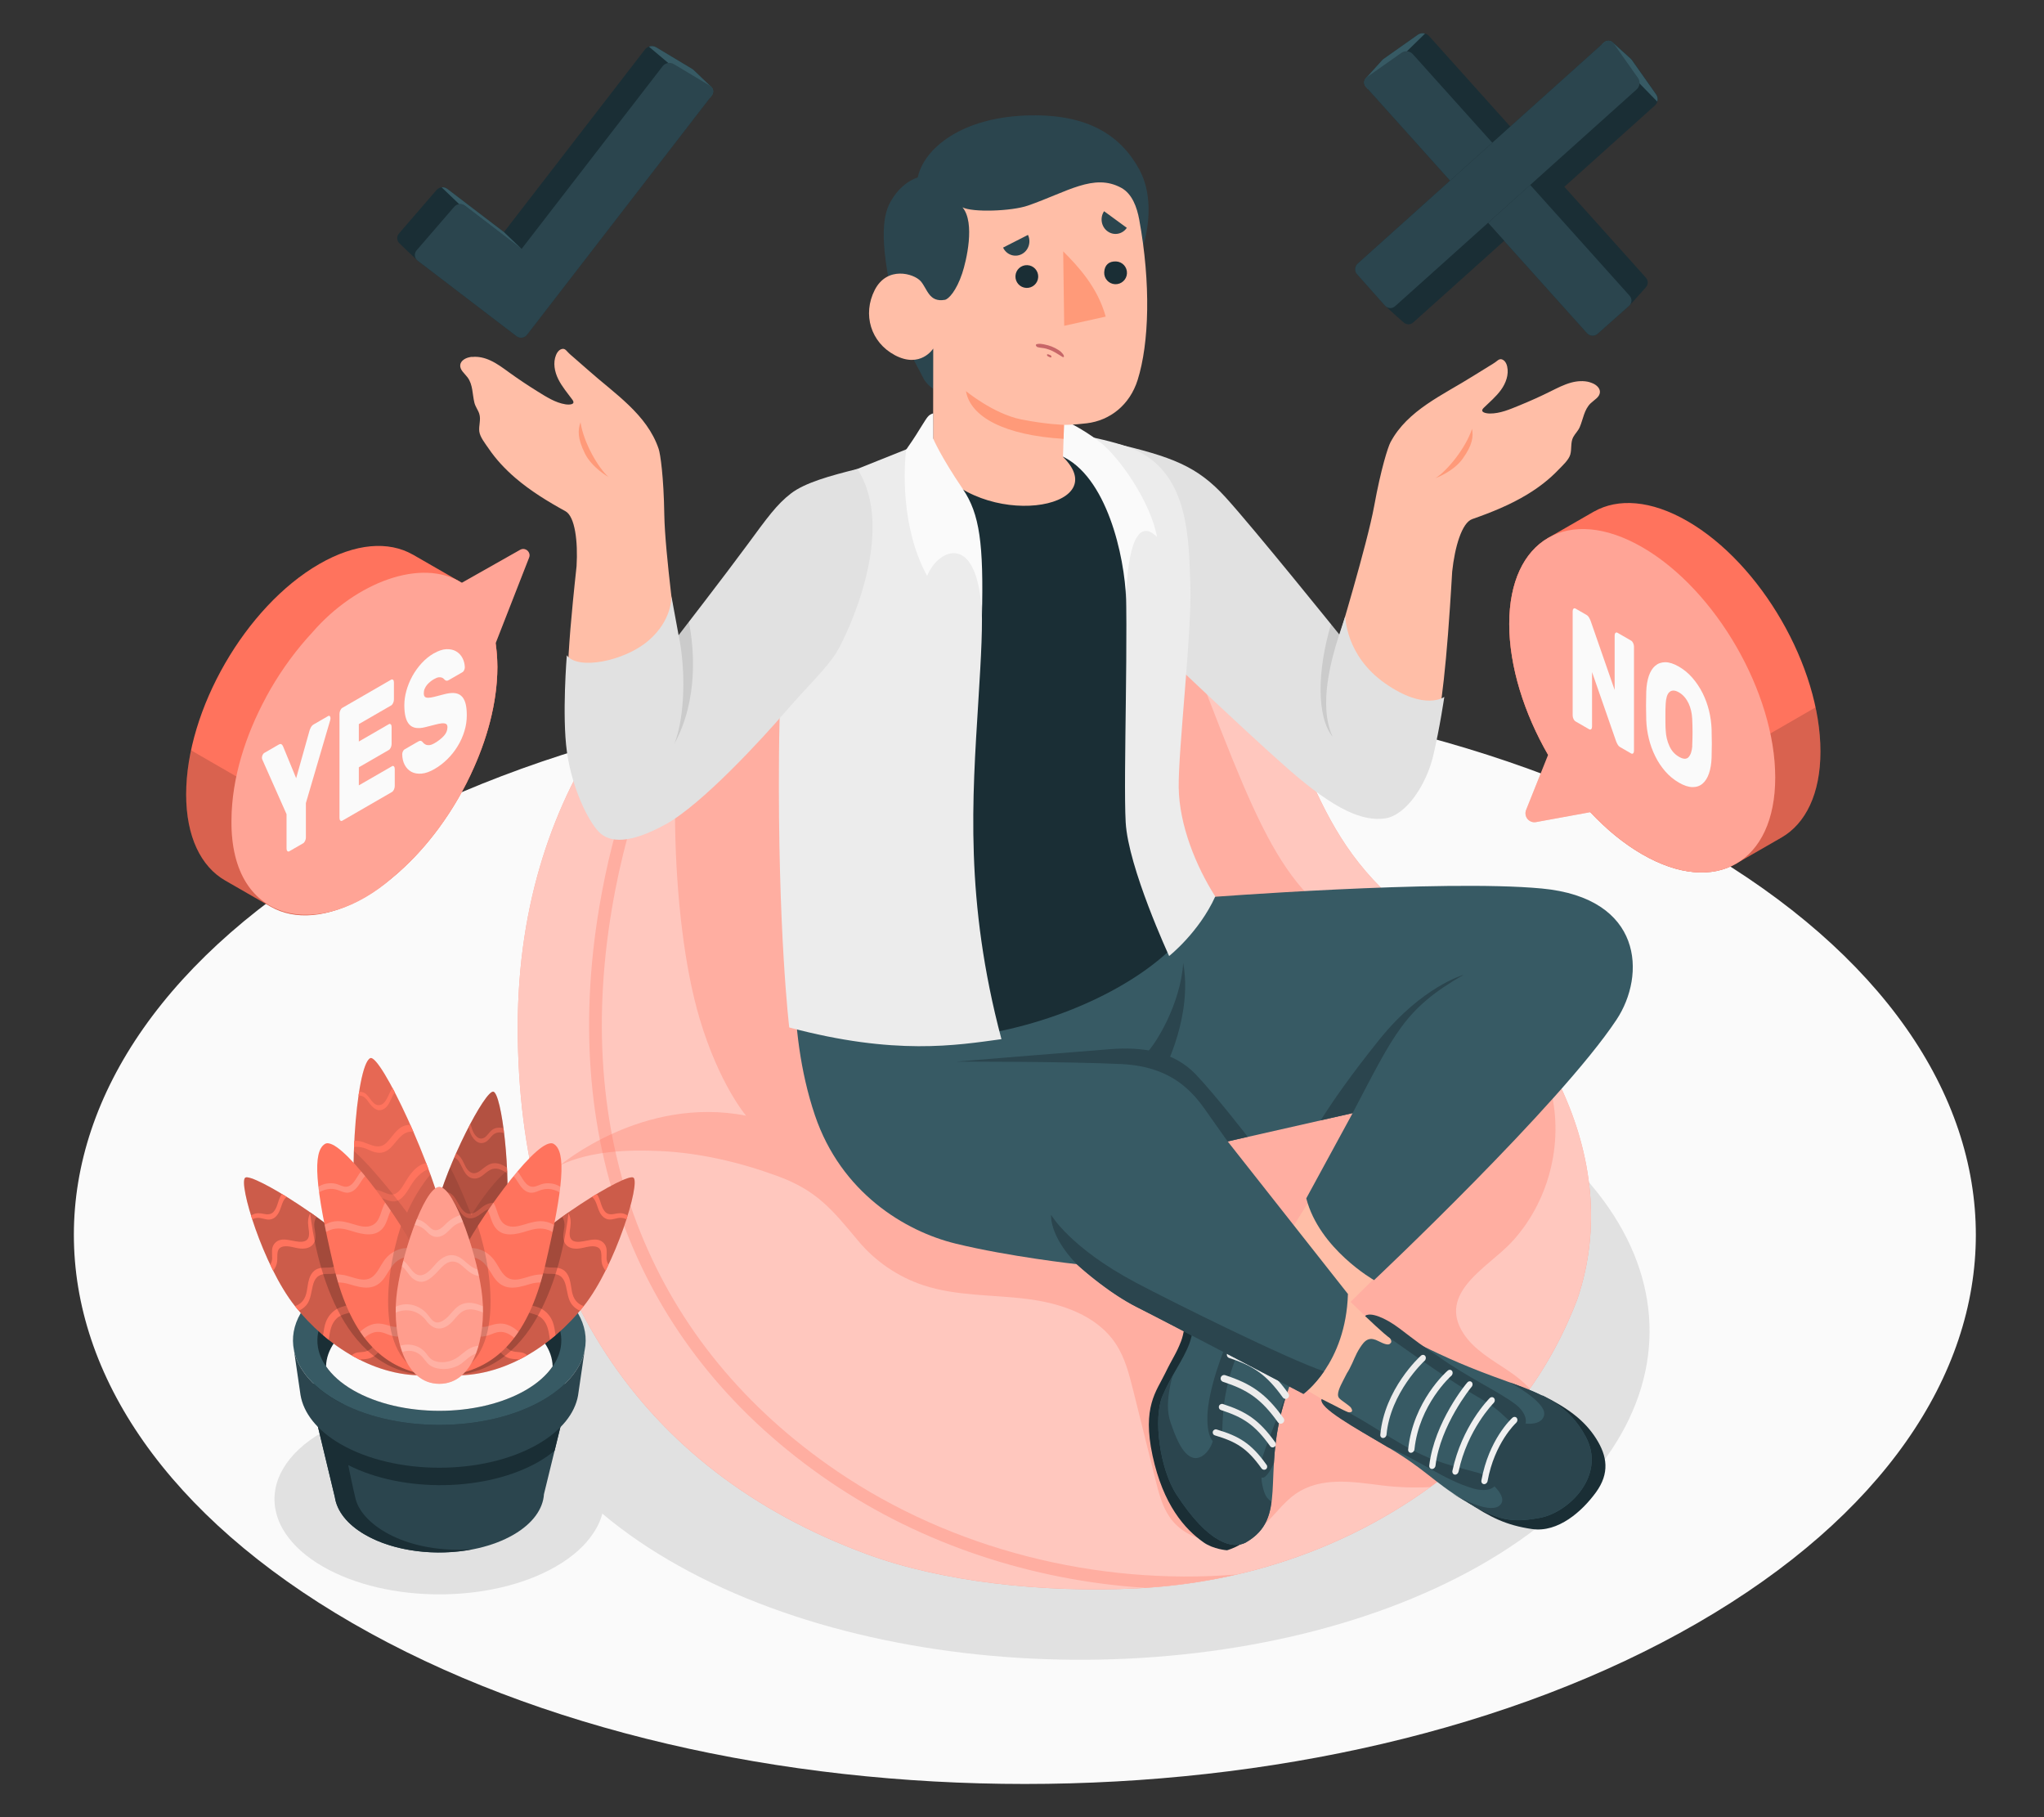 <?xml version="1.0" encoding="UTF-8"?>
<svg id="Layer_2" data-name="Layer 2" xmlns="http://www.w3.org/2000/svg" viewBox="0 0 540 480">
  <rect x="0" y="0" width="540" height="480" fill="#333333" stroke="none"/>
  <defs>
    <style>
      .cls-1 {
        fill: #ff9a79;
      }

      .cls-1, .cls-2, .cls-3, .cls-4, .cls-5, .cls-6, .cls-7, .cls-8, .cls-9, .cls-10, .cls-11, .cls-12, .cls-13, .cls-14, .cls-15, .cls-16, .cls-17, .cls-18, .cls-19, .cls-20, .cls-21, .cls-22 {
        stroke-width: 0px;
      }

      .cls-2, .cls-4, .cls-17 {
        fill: #ff735d;
      }

      .cls-3 {
        fill: #375a64;
      }

      .cls-4, .cls-9, .cls-21 {
        opacity: .3;
      }

      .cls-5 {
        fill: #e1e1e1;
      }

      .cls-6 {
        fill: #ececec;
      }

      .cls-7 {
        fill: #ffbea7;
      }

      .cls-8 {
        fill: #2b454e;
      }

      .cls-10 {
        fill: #c76668;
      }

      .cls-11 {
        fill: #f0f0f0;
      }

      .cls-12 {
        fill: none;
      }

      .cls-13, .cls-19 {
        opacity: .2;
      }

      .cls-14 {
        fill: #1a2e35;
      }

      .cls-15 {
        opacity: .6;
      }

      .cls-15, .cls-19, .cls-21, .cls-22 {
        fill: #fff;
      }

      .cls-16 {
        fill: #fafafa;
      }

      .cls-17 {
        opacity: .5;
      }

      .cls-18 {
        opacity: .15;
      }

      .cls-20 {
        opacity: .1;
      }

      .cls-22 {
        opacity: .35;
      }
    </style>
  </defs>
  <g id="Layer_2-2" data-name="Layer 2">
    <g>
      <g>
        <path id="Floor" class="cls-16" d="m93.1,223.6c-98.12,56.65-98.11,148.49,0,205.14,98.12,56.65,257.2,56.65,355.31,0,98.12-56.65,98.11-148.49,0-205.14-98.12-56.65-257.2-56.65-355.31,0Z"/>
        <path id="Shadow" class="cls-5" d="m159.32,398.96c-.4,2.07-1.28,4.12-2.62,6.09-2.11,3.18-5.4,6.17-9.83,8.73-17.01,9.82-44.6,9.82-61.61,0-4.44-2.56-7.72-5.55-9.83-8.73-1.33-1.97-2.2-4.02-2.6-6.09h-.01c-1.52-7.38,2.64-15.08,12.45-20.74,17.01-9.83,44.6-9.83,61.61,0,9.81,5.66,13.96,13.36,12.45,20.74Z"/>
        <path id="Shadow-2" data-name="Shadow" class="cls-5" d="m391.83,289.74c58.97,34.61,58.57,90.03-.89,123.8-59.46,33.76-155.46,33.08-214.42-1.53-58.97-34.61-58.57-90.04.89-123.8,59.46-33.76,155.46-33.08,214.43,1.53Z"/>
        <g id="Character">
          <g id="Bean_Bag" data-name="Bean Bag">
            <path class="cls-2" d="m203.39,151.41c-27.22,15.71-66.61,52.9-66.61,119.96s31.69,116.92,92.39,139.21c19.45,7.14,45.93,10.23,71.23,8.98,29.1-1.43,57.3-11.24,80.42-28.96,16.15-12.38,28.05-27.02,35.87-47.37,12.88-37.8-10.17-77.37-41.51-99.99-31.34-22.62-27.61-48.38-49.76-75.15-11.91-14.39-29.45-26.7-50.86-29.08-23.36-2.6-50.44.44-71.16,12.4Z"/>
            <path class="cls-15" d="m203.39,151.41c-27.22,15.71-66.61,52.9-66.61,119.96s31.69,116.92,92.39,139.21c19.45,7.14,45.93,10.23,71.23,8.98,29.1-1.43,57.3-11.24,80.42-28.96,16.15-12.38,28.05-27.02,35.87-47.37,12.88-37.8-10.17-77.37-41.51-99.99-31.34-22.62-27.61-48.38-49.76-75.15-11.91-14.39-29.45-26.7-50.86-29.08-23.36-2.6-50.44.44-71.16,12.4Z"/>
            <path class="cls-4" d="m399.12,328.35c9.95-10.53,14.09-26.24,10.6-40.3-2.48-10.02-8.78-18.97-17.15-24.97-9.14-6.55-20.84-8.95-30.69-14.41-23.9-13.23-28.55-27.69-49.29-81.59-2.62-6.8-5.5-12.67-8.55-17.74-8.67-5.33-18.57-9.12-29.48-10.34-23.36-2.6-50.44.44-71.16,12.4-6.32,3.65-13.29,8.45-20.28,14.52-7.03,28.77-6.24,76.43,1.71,103.13,5.19,17.43,12.28,25.66,12.28,25.66-27.32-5.38-49.08,13.05-49.08,13.05,7.86-3.73,17.84-4.11,26.32-3.72,10.62.49,21.06,2.96,31.02,6.6,10.38,3.79,14.42,8.79,21.35,17.12,4.52,5.43,10.59,9.56,17.3,11.76,8.68,2.84,18.03,2.45,27.09,3.56s18.68,4.29,23.69,11.92c2.42,3.68,3.52,8.04,4.59,12.32,1.96,7.86,3.92,15.72,5.88,23.58.85,3.42,1.74,6.92,3.73,9.82,5.1,7.47,16.95,8.49,24.02,2.83,3.35-2.68,5.71-6.47,9.23-8.92,6.72-4.68,15.21-3.21,22.79-2.27,4.31.53,8.52.67,12.74.45,1.02-.74,2.05-1.47,3.05-2.24,9.12-6.99,16.88-14.7,23.32-23.76-1.56-1.7-3.42-3.19-5.3-4.47-4.42-3.03-9.38-5.67-12.27-10.18-6.84-10.67,6.45-17.37,12.55-23.83Z"/>
            <path class="cls-4" d="m326.68,415.9c-37.06,2.98-75.24-6.68-105.54-27.29-48.84-33.23-69.98-85.9-59.53-148.32,9.23-55.13,36.8-85.49,64.47-98.04h0c-1.54.41-3.08.85-4.59,1.33-.01,0-.02,0-.03,0-1.5.47-2.98.98-4.45,1.51-.03.01-.06.02-.08.03-1.46.54-2.9,1.11-4.32,1.71-.03.01-.06.02-.09.04-1.44.61-2.86,1.26-4.26,1.95-22.41,16.35-42.34,45.41-49.96,90.91-10.68,63.78,10.96,117.64,60.95,151.66,24.24,16.49,53.41,26.09,83.1,28.02,8.22-.51,16.36-1.68,24.33-3.52Z"/>
          </g>
          <g id="Character-2" data-name="Character">
            <g>
              <path class="cls-7" d="m419.97,100.95c-1.58-.44-3.32-.32-4.92.12-1.9.52-3.65,1.44-5.42,2.31-2.69,1.34-5.43,2.57-8.22,3.71-2.48,1.01-5.1,2.17-7.83,2.14-.92-.01-2.81-.31-1.61-1.49,1.57-1.54,3.28-2.96,4.57-4.74,1.29-1.78,2.12-4.04,1.64-6.18-.14-.65-.43-1.3-.98-1.68-.77-.53-1.28-.16-1.85.3-.61.49-1.3.87-1.97,1.29-1.38.85-2.77,1.69-4.14,2.56-8,5.05-17.35,9-21.89,17.53-.66,1.24-2.51,6.96-4.32,16.89-1.81,9.93-9.64,35.8-9.64,35.8,0,0-15.43-18-26.7-32.44-4.68-5.99-11.11-11.73-20.56-15.23-5.99-2.22-12.35-3.41-12.35-3.41l11.25,48.72s26.9,28.7,42.29,40.77c13.89,10.89,22.38,6.31,24.99,2.34,4.33-6.58,8.07-9.37,10.75-49.89.23-3.13.39-6.27.59-9.4.69-6.5,2.56-12.89,5.29-13.85,5.03-1.76,10-3.76,14.55-6.52,3-1.82,5.81-3.97,8.23-6.51,1.01-1.06,2.72-2.57,3.13-4.02.42-1.47.04-3.17.75-4.56.49-.95,1.31-1.66,1.75-2.69.9-2.1,1.16-4.65,2.89-6.3.95-.91,2.39-1.62,2.44-2.94.04-1.05-.9-1.89-1.87-2.31-.28-.12-.57-.23-.86-.31Z"/>
              <path class="cls-1" d="m353.4,169.51c-3.43,10.36-3.69,24.08-3.69,24.08,0,0-3.79-15.82.53-27.8l3.16,3.71Z"/>
              <path class="cls-1" d="m388.9,113.27c-1.72,5.22-6.72,11.25-9.69,13.04,0,0,4.71-1.68,7.18-5.1,2.7-3.75,2.85-5.87,2.51-7.94Z"/>
              <g>
                <path class="cls-5" d="m293.86,116.96c15.85,3.7,22.42,6.17,29.92,14.4,7.49,8.23,30.04,36.23,30.04,36.23l1.6-4.87s-.06,10.4,10.51,17.79c10.57,7.4,15.64,3.57,15.64,3.57,0,0-1.18,8.11-2.93,15.54-1.75,7.43-7.06,15.81-12.82,16.57-5.75.76-12.93-2.04-25.55-13.11-12.62-11.07-40.02-37.3-40.02-37.3l-6.38-48.83Z"/>
                <path class="cls-20" d="m353.81,167.59c-2.12,6.64-5.58,18.78-1.73,27.06-4.26-5.32-4.12-17.37-.45-29.76l2.18,2.69Z"/>
              </g>
            </g>
            <g id="Bottom">
              <g>
                <path class="cls-7" d="m338.1,329.68l15.2-24.42,24.77,17.55-35.49,35.18s-15.82-2.87-17.67-11.41c-1.84-8.55,8.55-14.52,13.19-16.9Z"/>
                <g>
                  <path class="cls-14" d="m318.83,338.11c-1.69.95-2.77,2.17-3.96,3.64-1.19,1.47-1.52,9.06-2.83,12.48-1.31,3.42-2.17,4.29-4.23,8.54-2.28,4.71-6.11,8.87-3.32,21.74,2.83,13.04,8.5,19.38,13.48,22.9,2.62,1.85,6.2,2.09,6.2,2.09,0,0,7.11-2,6.41-6.16-.7-4.16-11.74-65.23-11.74-65.23Z"/>
                  <path class="cls-3" d="m347.83,354.5c-.3,1.27-2.28,3.1-3.11,4.09-2.78,3.33-4.33,8.02-5.55,12.14-5.79,19.48,1.22,30.24-10.1,36.75-3.26,1.68-9.63.58-18.29-12.77-4.42-6.82-6.12-20.2-3.66-25.97,2.46-5.78,5.46-9.42,7.11-13.88,1.65-4.46,1.74-13.04,4.61-16.75,1.68-2.18,4.23-3.59,6.66-4.79,1.99-.99,6.27-2.14,8.29-3.07,2.19-1,3.2-2.08,4.32-.58l-2.47,2.56c-3.9,4.51-2.99,5.3-3.13,7.87-.15,2.68-1.28,5.43-2.01,8.05,2.75-2.91,4-5.55,6.66-4.83,2.49.67,2.99.61,6.55,4.58,3.55,3.97,4.4,5.45,4.13,6.58Z"/>
                  <path class="cls-8" d="m310.77,394.72c-4.42-6.82-6.12-20.2-3.66-25.97.89-2.09,1.85-3.89,2.79-5.56-.12.39-.27.79-.36,1.13-.19.76-.36,1.52-.5,2.29-.55,2.95-.82,6.2.2,9.09.91,2.57,2.96,8.99,6.28,9.42,1.88.24,3.64-1.47,4.55-3.52.38-.87,1.1-3.23,1.1-3.23,0,0,4.83,1.49,8.36,4.3,4.56,3.62,4.32,4.32,4.32,4.32-.3,1.08-.68,2.91-.53,4.23.15,1.32.7,3.49,1.43,4.39.35.43.74.79,1.15,1.1-.6,4.56-2.11,8.05-6.86,10.78-3.26,1.68-9.63.58-18.29-12.77Z"/>
                  <g>
                    <path class="cls-8" d="m339.17,370.73c-1.8,6.04-2.36,11.24-2.62,15.74-2.26,4.92-3.85,4.63-3.84,1.98.01-2.66,4.47-13.27,7.86-22.06-.53,1.46-.99,2.93-1.41,4.34Z"/>
                    <path class="cls-8" d="m329.87,337.88c-.08-2.5.92-4.97,2.57-7.09.5-.18.96-.36,1.34-.54,2.19-1,3.2-2.08,4.32-.58l-2.47,2.56c-3.9,4.51-2.99,5.3-3.13,7.87-.15,2.68-1.28,5.43-2.01,8.05-2.77,8.43-4.87,11.15-6.53,19.2-1.66,8.05-.51,13.66-1.7,14.02-1.19.36-3.43-.77-3.28-7.32.15-6.56,3.98-17.26,6.46-22.27,2.48-5.01,4.54-10.4,4.43-13.92Z"/>
                  </g>
                  <g>
                    <path class="cls-6" d="m320.56,378.89c.1.12.23.21.4.26,5.61,1.67,8.52,3.37,12.34,8.75.27.36.77.45,1.14.19.37-.26.45-.77.19-1.13-4.03-5.68-7.24-7.59-13.2-9.37-.43-.13-.88.12-1.01.55-.08.27-.01.55.15.75Z"/>
                    <path class="cls-6" d="m322.18,372.2c.1.12.23.21.39.26,5.79,1.88,8.92,3.84,12.97,9.51.31.41.79.46,1.17.19.37-.27.46-.79.19-1.17-4.28-5.97-7.68-8.13-13.81-10.12-.44-.14-.91.1-1.05.54-.09.28-.02.58.15.79Z"/>
                    <path class="cls-6" d="m322.68,364.71c.11.13.25.23.43.29,6.38,2.08,10.03,4.43,14.49,10.68.28.4.87.51,1.29.21.41-.3.51-.87.21-1.29-4.7-6.56-8.66-9.15-15.42-11.35-.48-.16-1,.11-1.16.59-.1.31-.03.64.17.87Z"/>
                    <path class="cls-6" d="m324.32,358.43c.1.13.25.23.42.28,6.26,2.03,9.79,4.3,14.17,10.43.28.39.85.5,1.26.21.41-.29.5-.85.21-1.26-4.6-6.44-8.45-8.94-15.08-11.1-.47-.15-.98.11-1.14.58-.1.3-.03.62.16.85Z"/>
                    <path class="cls-6" d="m327.2,352.42c.11.13.25.23.42.28,6.26,2.04,9.78,4.29,14.17,10.43.29.4.85.5,1.26.21.41-.29.5-.85.21-1.26-4.61-6.44-8.45-8.94-15.08-11.1-.47-.15-.98.11-1.14.58-.1.31-.03.63.16.86Z"/>
                  </g>
                </g>
              </g>
              <polygon class="cls-7" points="344.96 332.34 360.66 347.63 369.69 354.46 356.98 374.14 327.52 356.74 344.96 332.34"/>
              <g>
                <path class="cls-3" d="m318.57,237.06s62.4-4.83,88.71-2.37c26.85,2.51,27.58,22.9,19.78,34.66-14.93,22.53-64.05,68.79-64.05,68.79,0,0-14.43-8.19-17.91-21.6l12.25-22.51-33.01,7.48-15.44-12.44-.61-8.49,10.29-43.51Z"/>
                <path class="cls-3" d="m318.57,237.06l-108.03,8.45s-3.27,25.4,4.76,49.1c6.9,20.36,23.69,30.6,37.19,33.89,14.18,3.46,31.99,5.43,31.99,5.43,0,0,7.78,7.27,15.96,11.37,8.18,4.11,43.92,22.88,43.92,22.88,0,0,11.19-7.91,11.75-26.38l-31.77-40.3c-7.08-10.35-9.59-13.71-13.81-16.28,7.19-27.44,7.55-33.71,8.04-48.16Z"/>
                <path class="cls-8" d="m319.58,294.8c3.22,4.52,4.75,6.71,4.75,6.71l5.29-1.24s-8.25-10.71-13.68-16.44c-5.94-6.27-14.42-7.34-22.65-6.7-10.46.82-40.76,3.3-40.76,3.3,0,0,28.85-.08,43.79.64,14.94.73,20.03,9.2,23.26,13.72Z"/>
                <path class="cls-8" d="m312.58,254.39c-.62,10.47-7.28,22.2-11.13,25.25l6.18,2.81s7.47-14.18,4.96-28.05Z"/>
                <g>
                  <path class="cls-8" d="m364.44,274.56c-7.58,9.42-12.44,16.47-15.53,21.36l8.43-1.9c11.17-21.23,13.63-27.49,29.31-36.52,0,0-10.95,3.07-22.21,17.06Z"/>
                  <path class="cls-8" d="m277.7,320.9s4.9,8.62,22.38,17.9c9.83,5.21,40.32,20.32,49.72,23.43-2.79,4.07-5.45,5.96-5.45,5.96,0,0-35.74-18.77-43.92-22.88-1.77-.89-3.52-1.93-5.18-3.01-.73-.48-1.46-.96-2.15-1.45-1.8-1.27-3.44-2.53-4.79-3.62-1.35-1.09-2.41-2.01-3.08-2.6-.33-.29-.56-.51-.68-.61-.06-.05-.09-.08-.09-.08-7.37-7.64-6.77-13.04-6.77-13.04Z"/>
                </g>
              </g>
              <g>
                <path class="cls-14" d="m407.51,368.59c6.99,3.48,11.2,6.74,14.17,11.4,2.96,4.66,3.6,9.17-.04,14.19-3.64,5.01-10.01,10.72-16.9,9.71-6.89-1.01-11.01-3.11-17.13-7.15l19.91-28.15Z"/>
                <path class="cls-3" d="m349.16,369.67c-.29,2.16,8.47,7.28,17.57,12.64,9.75,5.74,11.98,9.12,19.93,13.93,9.08,5.5,12.67,6.08,20.21,4.68,7.55-1.4,17.55-11.16,12.07-21.4-4.47-8.36-10.97-11.11-20.88-14.66-10.25-3.67-15.66-6.09-23.06-9.74-7.08-3.48-12.67-9.12-14.34-7.48,1,.6,8.25,6,6.69,7.16-.41.63-1.49.33-3.31-.61-.79-.41-1.73-.7-2.62-.36-.9.35-1.53,1.26-2.09,2.11-1.36,2.08-1.63,3.41-2.8,5.61-.68,1.29-.38.53-1.03,1.84-.72,1.47-2.05,3.65-2.02,5.05.02.84.6,1.16,1.21,1.63.61.46,1.47,1.04,2.04,1.56.23.21.61.87.44,1.17-.28.51-1.58.14-2.11-.13-.64-.33-1.43-.58-2.08-.89-.62-.29-2.22-1.18-3.83-2.11Z"/>
                <path class="cls-8" d="m383.54,394.38c1.3.81,9.57,5.56,12.49,3.4,3.15-2.34-3.4-7.09-3.4-7.09,0,0-.49-6.59,8.19-15.47,1.27,1.17,6.94,1.61,7.15-1.73.21-3.32-8.92-8.26-9.06-8.33,9.49,3.45,15.69,6.24,20.03,14.35,5.48,10.25-4.52,20-12.07,21.4-7.55,1.4-11.13.82-20.21-4.68-.91-.55-2.33-1.29-3.12-1.86Z"/>
                <path class="cls-8" d="m393.61,390.12c3.49,1.51.74,4.57-4.43,3.05-7.75-2.28-13.91-7.32-22.45-10.86-9.1-5.36-18.4-10.42-17.57-12.76,1.64.79,5.15,2.62,5.15,2.62.69.36,2.46,1.21,2.46,1.21,6.93,3.73,14.45,9.43,22.05,12.21,6.7,2.46,11.31,3.02,14.8,4.54Z"/>
                <path class="cls-8" d="m400.19,376.4c-3.12-2.19-3.55-3.87-9.75-7.39-6.15-3.5-16.54-10.81-22.94-15.33-2.01-1.34-6.77-6.01-6.84-6.05,1.23-1.17,5.23.36,9.12,3.31,3.89,2.95,6.25,4.82,10.14,7.3,7.5,5.45,16.25,9.44,20.52,12.75,4.27,3.31,2.88,7.61-.25,5.42Z"/>
                <g>
                  <path class="cls-11" d="m400.75,375.57c-.06.1-.13.19-.21.27-.07.06-5.71,5.28-7.54,15.38-.09.5-.53.86-.98.81-.45-.05-.74-.48-.65-.98,1.96-10.81,7.87-16.26,8.19-16.55.37-.33.89-.31,1.16.06.21.28.21.68.03,1Z"/>
                  <path class="cls-11" d="m394.78,370.36c-.05.09-.11.18-.19.25-.08.08-6.9,6.99-9.26,18.13-.11.49-.55.84-1,.78-.45-.06-.72-.51-.62-1.01,2.5-11.78,9.51-18.86,9.85-19.2.36-.35.88-.34,1.17.02.22.28.23.69.05,1.02Z"/>
                  <path class="cls-11" d="m379.12,387.52c-.17.31-.48.52-.81.51-.46-.02-.78-.43-.72-.92,1.38-11.49,9.75-21.66,10.13-22.01.37-.34.89-.31,1.16.06.27.37.18.94-.18,1.27-.09.08-8.18,10.02-9.46,20.72-.02.13-.06.26-.12.37Z"/>
                  <path class="cls-11" d="m373.55,383.24c-.16.3-.47.51-.8.51-.46,0-.79-.41-.73-.91,1.33-12.72,10.08-20.5,10.47-20.81.39-.31.9-.25,1.15.14.25.39.13.97-.25,1.27-.09.07-8.47,7.57-9.71,19.41-.01.14-.06.27-.12.39Z"/>
                  <path class="cls-6" d="m366.19,379.34c-.16.3-.46.5-.79.51-.46,0-.79-.4-.74-.89,1.09-11.98,10.33-20.53,10.74-20.87.38-.32.9-.27,1.15.12.26.38.16.95-.23,1.27-.09.08-9,8.35-10.02,19.48-.01.14-.06.28-.12.4Z"/>
                </g>
              </g>
            </g>
            <g id="Top">
              <g id="Chest">
                <g>
                  <path class="cls-14" d="m312.11,157.05c1.06-28.72-4.71-37.17-19.08-40.04l-23.72-4.61c-7.23.84-39.23,12.19-47.71,14.33-5.46,1.38-8.72,12.43-11.4,29.97-2.17,14.24-1.97,25.58-3.23,45.43-1.05,16.63.27,43.6,3.33,67.11,45.34,17.23,101.98-9.51,107.34-31.26-1.32-6.07-10-16.33-10.12-28.31,2.91-24.83,4.25-43.58,4.58-52.61Z"/>
                  <path class="cls-6" d="m221.1,126.03l25.43-10.18s2.45,7.82,8.12,22.84c5.67,15.02,5.35,21.58,3.8,46.8-1.55,25.21-3.63,52.26,6.12,89-11.88,1.61-28.03,4.38-56.06-3.09,0,0-3.07-25.47-2.71-71.78.2-25.83,2.08-67.42,15.3-73.59Z"/>
                  <g>
                    <path class="cls-6" d="m279.85,116.65c9.83,4.85,16.31,16.81,17.35,32.66,1.04,15.85-.47,55.93.19,67.88.66,11.95,11.48,35.34,11.48,35.34,0,0,7.87-6.22,12.19-15.72-5.1-8-9.53-18.89-9.66-28.81-.14-9.92,3.51-41.2,3.08-53.33-.44-12.13-.26-28.81-14-35.59-5.92-2.92-20.27-5.13-20.27-5.13l-.35,2.7Z"/>
                    <path class="cls-16" d="m297.51,158.44c-.39-11.63-5.14-32.79-17.24-38.07-.6-1.62-.42-3.71-.42-3.71l.63-5.96s5.1,2.16,10.17,6.11c5.07,3.95,13.39,15.86,15.01,25.03-5-5.05-7.79,2.21-8.16,16.6Z"/>
                  </g>
                </g>
                <g id="Head">
                  <g>
                    <g>
                      <path class="cls-8" d="m244.3,46.47s-5.28.21-8.98,6.72c-1.86,3.27-3.32,9.31.78,26.87,2.64,11.3,6.13,16.32,7.66,19.5,1.52,3.17,4.85,4.17,4.85,4.17l.15-13.38-.15-9.33s7.76-6.54,8.65-13.21c1.15-8.58-2.03-13.58-2.03-13.58l-10.92-7.75Z"/>
                      <path class="cls-8" d="m242.46,46.85c1.58-7.47,11.44-16.08,29.86-16.38,15.09-.25,23.71,5.25,28.63,14.23,4.92,8.98,1.05,20.22,1.05,20.22l-47.21-4.83-12.32-13.23Z"/>
                      <path class="cls-7" d="m236.39,93.81c6.8,3.62,10.16-1.74,10.16-1.74l-.04,30.05c12.64,18.28,48.38,12.43,34.32-1.43l.26-8.46s2.32.03,6.02-.42c6.17-.74,11.37-4.87,13.44-11.44,3.06-9.72,3.51-25.5.42-42.36-.6-3.26-1.86-6.83-4.77-8.41-7.23-3.91-14.22,1.09-24.62,4.7-4.31,1.5-14.63,1.85-17.3.47,3.43,4.08.99,14.23-.08,17.44-1.54,4.62-3.6,6.82-4.58,6.99-4.23.73-4.59-2.89-6.4-4.94-1.83-2.03-8.83-4.05-12.12,2.32-3.32,6.49-1.02,13.87,5.28,17.22Z"/>
                      <path class="cls-1" d="m255.2,103.33c1.19,6.84,10.21,11.65,25.78,12.59l.12-3.7s-4.78-.12-11.38-1.45c-7.25-1.47-14.51-7.44-14.51-7.44Z"/>
                    </g>
                    <g>
                      <path class="cls-8" d="m265,65.4l6.58-3.35c.89,1.89.14,4.17-1.68,5.09-1.82.93-4.01.15-4.9-1.74Z"/>
                      <path class="cls-8" d="m291.68,55.79l6.01,4.39c-1.16,1.72-3.44,2.13-5.1.91-1.66-1.21-2.06-3.59-.9-5.3Z"/>
                      <path class="cls-14" d="m268.27,72.9c-.08,1.66,1.2,3.07,2.86,3.15,1.66.08,3.07-1.2,3.15-2.86.08-1.66-1.2-3.07-2.86-3.15-1.66-.08-3.07,1.2-3.15,2.86Z"/>
                      <path class="cls-14" d="m291.72,71.92c-.08,1.66,1.2,3.07,2.86,3.15,1.66.08,3.07-1.2,3.15-2.86.08-1.66-1.2-3.07-2.86-3.15-1.91-.09-3.06.95-3.15,2.86Z"/>
                      <path class="cls-1" d="m280.88,66.4l.27,19.66,10.96-2.43c-2.16-7.83-7.34-13.32-11.22-17.23Z"/>
                      <path class="cls-10" d="m277.68,93.95c-.08-.11-.25-.16-.37-.21-.1-.04-.19-.08-.29-.11.02,0,.04.01.06.02-.1-.03-.21-.09-.33-.08-.04,0-.07.01-.1.05-.03.03-.04.08-.05.12,0,.11.04.21.12.28.12.1.27.17.41.23.12.05.23.1.35.15.05.02.14.04.19,0,.02-.01.03-.02.05-.04.05-.04.06-.14.05-.19,0-.08-.04-.15-.09-.22Zm2.68-.95c-.24-.22-.51-.42-.79-.59-.55-.35-1.15-.65-1.76-.89-.6-.24-1.23-.4-1.86-.53-.64-.13-1.41-.27-2.05-.09-.48.13-.11.7.19.79.73.21,1.52.2,2.26.4.58.16,1.16.37,1.7.63.55.26,1.06.58,1.57.9.29.19.6.35.89.54.11.07.23.17.37.18.18,0,.21-.11.2-.27-.04-.37-.46-.8-.73-1.05Z"/>
                    </g>
                  </g>
                </g>
                <path class="cls-16" d="m259.41,162.86c-.81-22.83-11.63-17.96-14.47-10.72-7.14-13.02-6.06-29.14-5.56-33.34,2.58-3.69,2.98-4.49,4.13-6.31,1.53-2.41,1.74-2.9,3.03-3.3v6.67s1.83,4.48,7.86,13.37c4.43,6.53,5.49,14.48,5.01,33.64Z"/>
              </g>
            </g>
            <g>
              <path class="cls-7" d="m124.74,94.29c1.64-.18,3.33.23,4.83.93,1.79.82,3.37,2.02,4.96,3.17,2.44,1.76,4.94,3.43,7.49,5.01,2.28,1.41,4.68,2.98,7.37,3.4.91.14,2.83.15,1.83-1.21-1.3-1.77-2.75-3.46-3.73-5.43-.98-1.97-1.43-4.33-.6-6.37.25-.61.64-1.21,1.24-1.49.85-.4,1.29.05,1.78.6.52.58,1.14,1.08,1.73,1.59,1.23,1.06,2.45,2.13,3.66,3.2,7.06,6.3,15.63,11.73,18.71,20.89.45,1.33,1.33,7.28,1.49,17.37.16,10.09,3.42,33.74,3.42,33.74,0,0,4.54-5.75,15.45-20.47,10.01-13.51,13.15-18.76,21.81-21.53,3.91-1.25,8.21-2.24,9.56-2.6,7.22,8.54,2.78,38.02-10.83,52.48,0,0-19.24,23.61-34.81,36-13.81,10.99-22.86,4.51-24.78.16-3.19-7.21-7.99-14.38-3.97-54.8.29-3.13.65-6.25.97-9.37.39-6.52-.41-13.14-2.94-14.53-4.67-2.56-9.24-5.36-13.28-8.83-2.66-2.29-5.08-4.87-7.05-7.78-.83-1.22-2.26-2.99-2.43-4.48-.17-1.52.48-3.13,0-4.63-.32-1.02-1.02-1.85-1.29-2.94-.55-2.22-.38-4.78-1.81-6.69-.79-1.05-2.09-2-1.93-3.3.13-1.04,1.2-1.71,2.22-1.97.3-.08.6-.13.9-.16Z"/>
              <path class="cls-1" d="m178.93,169.71c1.68,10.79.09,25.8.09,25.8,0,0,6.07-18.29,3.77-30.81l-3.86,5.01Z"/>
              <path class="cls-1" d="m153.36,111.54c.83,5.44,4.78,12.2,7.41,14.46,0,0-4.37-2.43-6.24-6.21-2.05-4.14-1.84-6.26-1.17-8.25Z"/>
              <g>
                <path class="cls-5" d="m226.5,123.87c-7.17,1.8-13.83,3.61-17.57,6.5-3.74,2.89-6.19,6.32-11.61,13.69-5.41,7.37-18.04,23.73-18.04,23.73l-1.89-10.27s.3,6.26-6.1,11.72c-6.4,5.47-18.69,7.83-21.54,3.85,0,0-1.31,15.85.02,25.47,1.33,9.62,5.59,18.25,8.44,21.18,2.84,2.93,8.19,3.21,17.7-2.03s25.31-22.42,31.51-29.62c6.2-7.2,11.06-11.58,13.72-16.02,2.66-4.44,15.91-31.93,5.37-48.19Z"/>
                <path class="cls-20" d="m179.28,167.79c1.89,8.94,1.74,21.42-1.13,28.72,6.47-11.87,5.19-25.5,3.84-32.24l-2.7,3.51Z"/>
              </g>
            </g>
          </g>
        </g>
        <g id="Plant">
          <g id="Pot">
            <path class="cls-8" d="m150.84,365.55h-69.56s7.19,29.95,7.19,29.95h0c.55,3.61,3.21,7.14,8,9.9,10.82,6.25,28.36,6.25,39.17,0,5.15-2.98,7.82-6.83,8.07-10.73l7.12-29.12Z"/>
            <path class="cls-14" d="m142.36,386.08c1.58-.91,2.95-1.89,4.17-2.91l3.91-16.01c-1.79,2.01-4.12,3.91-7.04,5.59-14.67,8.47-38.19,8.68-53.36.69l1.77-7.14-.54-.75h-9.99s7.19,29.95,7.19,29.95h0c.55,3.61,3.21,7.14,8,9.9,7.71,4.45,18.81,5.71,28.48,3.82-17.33,1.29-29.22-6.29-31-13.27-.71-2.79-1.95-8.95-1.95-8.95,14.47,7.35,36.52,7.06,50.35-.91Z"/>
            <path class="cls-3" d="m154.46,356.68c-.36,1.84-1.13,3.66-2.32,5.41-1.87,2.83-4.79,5.47-8.73,7.75-15.1,8.72-39.59,8.72-54.69,0-3.94-2.28-6.85-4.92-8.73-7.75-1.18-1.75-1.95-3.57-2.31-5.41h-.01c-1.35-6.55,2.34-13.38,11.05-18.41,15.1-8.73,39.59-8.73,54.69,0,8.7,5.03,12.4,11.86,11.05,18.41Z"/>
            <path class="cls-8" d="m152.14,362.09c-1.87,2.83-4.79,5.47-8.73,7.75-15.1,8.72-39.59,8.72-54.69,0-3.94-2.28-6.85-4.92-8.73-7.75-1.18-1.75-1.95-3.57-2.31-5.41h-.01l1.72,11.79c.79,4.74,4.32,9.37,10.62,13,14.39,8.3,37.71,8.3,52.11,0,6.21-3.59,9.75-8.15,10.59-12.83l.09-.61,1.66-11.35c-.36,1.84-1.13,3.66-2.32,5.41Z"/>
            <path class="cls-14" d="m138.86,340.9c-12.59-7.27-32.99-7.27-45.57,0-7.12,4.12-10.21,9.67-9.28,15.03.72,4.12,3.81,8.12,9.28,11.27,12.57,7.27,32.98,7.27,45.57,0,5.45-3.15,8.55-7.16,9.27-11.26.94-5.37-2.14-10.93-9.27-15.04Z"/>
            <path class="cls-16" d="m86.14,360.92c1.57,2.29,3.94,4.44,7.15,6.29,12.57,7.27,32.98,7.27,45.57,0,3.2-1.85,5.57-4,7.14-6.29-.09-4.35-3.01-8.68-8.76-12.01-11.69-6.75-30.65-6.75-42.34,0-5.75,3.33-8.67,7.66-8.76,12.01Z"/>
          </g>
          <g>
            <path class="cls-2" d="m118.48,347.39c-5.78-1.57-6.76-14.09-3.52-27.31,3.15-12.86,13.24-32.15,15.38-31.72,2.15.42,4.82,21.39,3.31,35.23-1.83,16.77-9.39,25.38-15.18,23.81Z"/>
            <path class="cls-9" d="m118.48,347.39c-5.78-1.57-6.76-14.09-3.52-27.31,3.15-12.86,13.24-32.15,15.38-31.72,2.15.42,4.82,21.39,3.31,35.23-1.83,16.77-9.39,25.38-15.18,23.81Z"/>
            <path class="cls-17" d="m121.3,306.89c1.03,1.64,1.67,4.41,4.1,4.42,1.95,0,2.97-2.06,4.73-2.53,1.41-.38,2.75.37,3.88,1.16-.02-.5-.04-1.01-.06-1.51-1-.66-2.13-1.22-3.35-1.18-1.09.03-1.97.62-2.8,1.27-.9.7-2,1.76-3.25,1.24-1.4-.58-1.81-2.34-2.53-3.52-.4-.65-.9-1.21-1.54-1.59-.16.35-.31.71-.47,1.07.51.26.97.65,1.29,1.17Zm6.86-5.17c.83-.39,1.31-1.22,1.95-1.84.81-.78,1.93-.95,2.98-.58.04.01.07.04.1.05-.05-.45-.11-.89-.17-1.32-.18-.06-.36-.11-.55-.13-.84-.12-1.72.03-2.42.53-.8.57-1.24,1.56-2.08,2.06-1.51.91-2.71-.74-3.16-1.98-.2-.56-.36-1.13-.55-1.68-.15.29-.31.59-.46.88.1.4.2.79.32,1.17.51,1.63,2.05,3.77,4.04,2.83Zm-.19,16.73c-1.06.64-1.94,1.72-3.16,2.07-2.98.85-3.67-3.75-5.56-5.11-.8-.58-1.77-.79-2.7-.71-.12.35-.23.71-.34,1.05.49-.09,1-.11,1.51.01,1.27.3,2,1.22,2.61,2.31.95,1.71,2.16,4.15,4.55,3.68,1.06-.21,1.91-.95,2.77-1.56,1.21-.87,2.52-1.4,4.03-1.09.9.19,1.59.67,2.27,1.21.03-.45.05-.91.07-1.36-.83-.62-1.71-1.1-2.76-1.22-1.14-.14-2.29.11-3.28.71Zm1.81,10.11c-1.32-.33-2.74-.08-3.94.52-1.38.68-2.38,2.01-3.82,2.56-3.15,1.19-3.64-3.37-5.94-4.49-.76-.37-1.58-.52-2.38-.46-.05.36-.1.72-.14,1.07.31-.02.61-.02.91.02,1.58.22,2.52,1.17,3.25,2.51,1.12,2.08,2.58,3.76,5.13,2.52,1.36-.66,2.34-1.91,3.74-2.51,1.52-.65,3.39-.71,4.7.43.24.21.54.61.89,1.09.12-.45.22-.91.33-1.37-.71-.88-1.56-1.6-2.7-1.89Z"/>
            <path class="cls-20" d="m118.48,347.39c5.78,1.57,13.35-7.04,15.18-23.81.48-4.37.53-9.46.32-14.38-4.73,3.88-9.46,11.8-9.46,11.8,0,0-3.1-8.1-5.62-12.65-1.64,4.03-3.07,8.13-3.95,11.73-3.24,13.22-2.26,25.75,3.52,27.31Z"/>
          </g>
          <g>
            <path class="cls-2" d="m113.76,354.34c-7.61,4.88-14.7-12.48-18.48-25.59-3.78-13.11-1.31-47.37,2.52-49.24,2.71-1.33,17.08,29.38,19.9,44.32,2.04,10.81,2.11,26.63-3.94,30.51Z"/>
            <path class="cls-20" d="m113.76,354.34c-7.61,4.88-14.7-12.48-18.48-25.59-3.78-13.11-1.31-47.37,2.52-49.24,2.71-1.33,17.08,29.38,19.9,44.32,2.04,10.81,2.11,26.63-3.94,30.51Z"/>
            <path class="cls-2" d="m97.35,303.7c2.39,1.18,4.29,1.19,6.15-.83,1.73-1.88,3.01-4.24,5.71-3.93-.26-.6-.52-1.2-.79-1.79-.43-.02-.87.02-1.32.13-2.36.63-3.42,3.09-5.07,4.64-2.55,2.39-5.27-.75-8.17-.57-.09,0-.17.03-.26.03-.03.52-.05,1.05-.07,1.57,1.27-.1,2.59.15,3.81.75Zm20.91,23.58c-.4-.15-.81-.28-1.25-.36-1.26-.24-2.56.06-3.59.81-2.3,1.69-2.41,5.44-6.13,4.46-2.83-.75-4.96-2.61-7.93-1.12-1.01.51-1.92,1.23-2.73,2.06.14.43.29.87.43,1.3,1.08-1.06,2.29-1.94,3.7-2.3,3.2-.82,5.62,2.42,8.81,1.89,2.6-.43,2.88-3.28,4.69-4.7,1.34-1.05,2.77-.79,4.22-.27-.07-.6-.14-1.19-.22-1.78Zm-20.77-36.02c.89,1.23,2.14,2.58,3.79,1.73,1.76-.91,1.9-3.05,3.03-4.45-.21-.4-.41-.8-.62-1.18-1.1,1.47-1.65,4.68-3.76,4.56-1.65-.09-2.3-2.54-3.68-3.24-.47-.24-.94-.31-1.38-.27-.05.33-.1.66-.15,1.01.11-.01.21-.03.33-.02,1.15.04,1.83,1.01,2.44,1.86Zm5.73,26.01c3,.65,4.47-2.93,5.82-4.91,1.01-1.47,2.52-3,4.17-3.53-.2-.54-.4-1.08-.61-1.62-.56.12-1.09.31-1.57.58-1.37.78-2.39,2.02-3.26,3.31-.91,1.35-1.66,3.17-3.06,4.08-1.61,1.04-3.49-.59-5.15-.89-1.55-.29-3.15-.15-4.63.38-.48.17-.95.41-1.41.68.03.74.07,1.48.12,2.2,1.26-1.18,3.2-1.68,4.88-1.64,1.76.04,3.06,1.01,4.7,1.36Z"/>
            <path class="cls-20" d="m113.71,310.22c-4.03,4.83-6.16,10.09-6.16,10.09,0,0-8.26-11.2-14.06-16.28-.32,9.3.14,19.01,1.79,24.71,3.78,13.11,10.88,30.47,18.48,25.59,6.05-3.88,5.98-19.7,3.94-30.51-.72-3.78-2.17-8.58-3.99-13.61Z"/>
          </g>
          <g>
            <path class="cls-2" d="m113.24,363.26c-13.91.75-26.91-7.67-35.34-18.29-8.43-10.62-15.02-32.55-13.11-33.9,1.9-1.35,24.35,12.49,32.77,22.47,11.05,13.1,15.68,29.72,15.68,29.72Z"/>
            <path class="cls-13" d="m113.24,363.26c-13.91.75-26.91-7.67-35.34-18.29-8.43-10.62-15.02-32.55-13.11-33.9,1.9-1.35,24.35,12.49,32.77,22.47,11.05,13.1,15.68,29.72,15.68,29.72Z"/>
            <path class="cls-2" d="m82.88,328.42c.81-1.31.35-2.89.17-4.3-.13-1.04.08-1.94.56-2.7-.52-.38-1.05-.75-1.57-1.11-.68,1.17-.76,2.44-.57,3.77.23,1.6.62,3.6-1.53,3.9-2.34.32-5.58-1.77-7.45.54-.91,1.12-.56,2.55-.59,3.87-.01.55-.2,1.16-.5,1.69.25.53.51,1.05.77,1.57.55-.67.93-1.51,1.04-2.36.2-1.62-.43-3.71,1.75-4.05,1.51-.24,2.97.46,4.46.56,1.33.09,2.72-.18,3.47-1.39Zm-7.76-11.61c.17-.26.38-.47.61-.66-.42-.26-.84-.52-1.25-.76-1.02,1.34-1.02,3.18-2.05,4.52-.69.89-1.58.96-2.63.75-1-.2-1.93-.34-2.9.1-.21.09-.4.21-.58.33.1.33.21.67.32,1.01.43-.24.91-.39,1.46-.41,1.05-.03,2.03.52,3.09.45.74-.05,1.35-.41,1.84-.95,1.14-1.25,1.2-3,2.08-4.38Zm15.41,18.64c1.09-.9,1.76-2.24,2.11-3.58.25-.95.24-1.98.36-2.95-.43-.39-.87-.78-1.32-1.17-.29,1.63-.13,3.27-.97,4.81-.96,1.76-2.41,2.27-4.33,2.27-1.39,0-2.74.08-3.72,1.19-.91,1.02-1.2,2.42-1.39,3.73-.28,1.94-.58,3.73-2.38,4.82-.31.19-.63.33-.96.45.32.41.67.81,1,1.21.75-.34,1.43-.82,2-1.48,2.33-2.76.44-8.24,5.39-8.24,1.56,0,2.95-.01,4.21-1.05Zm7.48,1.4c.28-.54.64-1.01,1.04-1.46-.39-.5-.79-1-1.2-1.5-1.19,1.22-1.83,2.72-2.23,4.37-.43,1.77-.66,3.7-1.81,5.18-1.21,1.55-3.14,1.39-4.74,2.28-1.37.76-2.41,2-2.97,3.46-.43,1.13-.57,2.32-.74,3.51.48.41.97.82,1.47,1.21.01-.07.03-.15.04-.21.31-1.97.55-3.99,2.08-5.44,1.47-1.38,3.49-1.18,5.07-2.28,3-2.11,2.47-6.18,3.98-9.13Zm6.03,5.8c-.4.32-.78.66-1.13,1.04-2.37,2.61-2.08,5.99-2.95,9.19-.45,1.63-1.31,3.29-2.96,3.97-1.33.55-2.83.02-3.98,1.06-.04.04-.07.09-.11.13.69.39,1.38.76,2.08,1.12.37-.09.77-.11,1.16-.13.78-.05,1.46-.16,2.16-.52,1.2-.61,2.07-1.7,2.64-2.89,1.44-2.99.8-6.62,2.6-9.46.43-.68.94-1.25,1.51-1.74-.33-.58-.68-1.17-1.03-1.76Z"/>
            <path class="cls-13" d="m81.92,320.22c1.31,11.51,7.45,42.5,31.33,43.04,0,0-4.63-16.62-15.68-29.72-3.57-4.23-9.67-9.16-15.65-13.33Z"/>
          </g>
          <g>
            <path class="cls-2" d="m113.24,363.26c-10.94-1.6-20.33-8.52-25.16-29.13-4.83-20.61-5.56-29.92-2.24-31.96,3.82-2.36,18.75,18.42,23.55,27.56,12.07,22.96,3.85,33.54,3.85,33.54Z"/>
            <path class="cls-19" d="m92.94,325.18c2.72.86,6.28,1.77,8.32-.92,1-1.32,1.27-3.1,1.97-4.49-.48-.7-.97-1.4-1.47-2.11-1.2,1.94-1.17,4.81-3.28,5.92-1.58.84-3.46.29-5.06-.2-1.64-.5-3.29-.99-5.03-.76-.96.13-1.84.46-2.62.92.12.6.25,1.24.38,1.87.35-.2.72-.38,1.09-.52,1.93-.73,3.78-.32,5.69.28Zm-3.23-10.67c.83.33,1.63.67,2.54.48,1.66-.34,2.53-1.95,3.38-3.25.25-.38.52-.76.84-1.08-.34-.42-.69-.84-1.03-1.24-.07.07-.14.13-.21.21-1.04,1.25-1.9,3.81-3.83,3.84-.93.02-1.82-.6-2.73-.79-.78-.17-1.57-.18-2.36-.05-.8.13-1.53.42-2.19.83.05.47.12.97.18,1.48.9-.51,1.9-.86,2.94-.9.86-.03,1.67.14,2.46.47Zm11.94,22.89c1.05-1.53,1.8-3.25,3.34-4.36,1.8-1.29,3.62-1.22,5.58-.99-.37-.76-.76-1.53-1.17-2.33-1.26-.13-2.49-.16-3.78.24-1.71.53-3.14,1.6-4.17,3.05-.95,1.32-1.58,2.93-2.8,4.04-2.23,2.03-5.24.25-7.73-.24-.73-.14-1.46-.2-2.18-.17.19.72.39,1.42.59,2.11.91,0,1.87.13,2.88.44,3.71,1.16,6.96,1.84,9.44-1.79Zm12.6,4.01c-.18.05-.37.09-.55.16-1.48.56-2.74,1.54-3.71,2.78-1.06,1.37-1.62,3.03-2.62,4.43-1.17,1.64-2.48,2.05-4.35,1.45-1.65-.52-3.12-.9-4.81-.35-1.16.38-2.18,1.05-3.05,1.9.37.55.76,1.07,1.14,1.58.69-.6,1.49-1.11,2.35-1.37,1.38-.42,2.5-.05,3.77.47,3.14,1.29,5.82.47,7.74-2.35.94-1.37,1.48-3,2.53-4.29.62-.77,1.4-1.34,2.26-1.73-.2-.86-.43-1.75-.7-2.68Z"/>
            <path class="cls-18" d="m109.4,329.72c-.87-1.65-2.07-3.69-3.48-5.9-4.73,14.63-6.25,35.97,7.33,39.44,0,0,8.22-10.58-3.85-33.54Z"/>
          </g>
          <g>
            <path class="cls-2" d="m118.9,363.26c13.91.75,26.91-7.67,35.34-18.29,8.43-10.62,15.01-32.55,13.11-33.9-1.9-1.35-24.35,12.49-32.77,22.47-11.05,13.1-15.68,29.72-15.68,29.72Z"/>
            <path class="cls-13" d="m118.9,363.26c13.91.75,26.91-7.67,35.34-18.29,8.43-10.62,15.01-32.55,13.11-33.9-1.9-1.35-24.35,12.49-32.77,22.47-11.05,13.1-15.68,29.72-15.68,29.72Z"/>
            <path class="cls-2" d="m152.73,329.81c1.49-.11,2.95-.8,4.46-.56,2.18.35,1.55,2.43,1.75,4.05.11.85.49,1.69,1.04,2.36.26-.52.52-1.04.77-1.57-.3-.54-.49-1.14-.5-1.69-.03-1.32.31-2.75-.59-3.87-1.87-2.32-5.11-.22-7.45-.54-2.15-.29-1.76-2.29-1.53-3.9.19-1.33.11-2.6-.57-3.77-.52.37-1.05.74-1.57,1.11.49.76.69,1.66.56,2.7-.18,1.41-.64,2.99.17,4.3.75,1.21,2.14,1.48,3.47,1.39Zm6.37-8.63c.49.54,1.11.9,1.84.95,1.06.07,2.04-.48,3.09-.45.55.02,1.03.16,1.46.41.11-.34.21-.68.32-1.01-.18-.12-.37-.24-.58-.33-.97-.44-1.89-.3-2.9-.1-1.04.21-1.94.15-2.63-.75-1.03-1.33-1.03-3.18-2.05-4.52-.41.25-.83.5-1.25.76.23.19.44.4.61.66.89,1.38.94,3.13,2.08,4.38Zm-13.29,15.31c4.94,0,3.06,5.48,5.39,8.24.56.67,1.25,1.15,2,1.48.34-.4.68-.8,1-1.21-.33-.12-.65-.27-.96-.45-1.8-1.1-2.1-2.89-2.38-4.82-.19-1.31-.48-2.71-1.39-3.73-.98-1.1-2.34-1.19-3.72-1.19-1.92,0-3.36-.51-4.33-2.27-.84-1.53-.69-3.18-.97-4.81-.45.39-.89.78-1.32,1.17.13.98.11,2,.36,2.95.35,1.34,1.02,2.69,2.11,3.58,1.26,1.04,2.65,1.05,4.21,1.05Zm-7.7,9.48c1.57,1.11,3.59.9,5.07,2.28,1.54,1.45,1.77,3.46,2.08,5.44.01.07.03.14.04.21.5-.39.99-.8,1.47-1.21-.18-1.18-.31-2.38-.74-3.51-.56-1.46-1.6-2.7-2.97-3.46-1.6-.89-3.53-.73-4.73-2.28-1.15-1.48-1.39-3.41-1.81-5.18-.4-1.65-1.03-3.15-2.23-4.37-.41.49-.81.99-1.2,1.5.4.44.77.92,1.04,1.46,1.51,2.95.99,7.02,3.98,9.13Zm-11.04-1.58c.57.49,1.08,1.06,1.51,1.74,1.8,2.84,1.16,6.47,2.6,9.46.57,1.19,1.45,2.28,2.65,2.89.7.36,1.38.47,2.16.52.39.02.79.04,1.16.13.7-.35,1.4-.73,2.08-1.12-.04-.04-.07-.09-.11-.13-1.15-1.04-2.65-.51-3.98-1.06-1.64-.68-2.51-2.34-2.96-3.97-.87-3.19-.58-6.58-2.95-9.19-.34-.38-.73-.72-1.13-1.04-.36.59-.7,1.17-1.03,1.76Z"/>
            <path class="cls-13" d="m150.22,320.22c-1.31,11.51-7.45,42.5-31.33,43.04,0,0,4.63-16.62,15.68-29.72,3.57-4.23,9.67-9.16,15.65-13.33Z"/>
          </g>
          <g>
            <path class="cls-2" d="m118.9,363.26c10.94-1.6,20.33-8.52,25.16-29.13,4.83-20.61,5.56-29.92,2.24-31.96-3.82-2.36-18.75,18.42-23.55,27.56-12.07,22.96-3.85,33.54-3.85,33.54Z"/>
            <path class="cls-19" d="m144.89,324.9c.38.14.74.32,1.09.52.13-.63.27-1.27.38-1.87-.78-.46-1.66-.79-2.62-.92-1.73-.23-3.38.26-5.03.76-1.6.48-3.48,1.03-5.07.2-2.11-1.11-2.08-3.98-3.28-5.92-.5.7-.99,1.41-1.47,2.11.7,1.39.97,3.17,1.97,4.49,2.04,2.69,5.59,1.78,8.32.92,1.91-.6,3.76-1.01,5.69-.28Zm0-10.85c1.04.04,2.03.38,2.94.9.07-.51.13-1,.18-1.48-.66-.41-1.39-.71-2.19-.83-.79-.13-1.58-.12-2.36.05-.9.2-1.79.81-2.73.79-1.93-.03-2.8-2.59-3.83-3.84-.07-.08-.14-.14-.21-.21-.34.4-.68.82-1.03,1.24.32.32.59.7.84,1.08.85,1.3,1.72,2.91,3.38,3.25.91.19,1.72-.15,2.54-.48.8-.32,1.6-.5,2.46-.47Zm-4.96,25.15c1.01-.31,1.97-.45,2.88-.44.2-.68.4-1.39.59-2.11-.72-.03-1.45.03-2.18.17-2.49.49-5.5,2.27-7.73.24-1.22-1.11-1.85-2.72-2.8-4.04-1.04-1.45-2.47-2.52-4.17-3.05-1.29-.4-2.52-.38-3.78-.24-.42.79-.8,1.56-1.17,2.33,1.96-.22,3.77-.3,5.58.99,1.54,1.11,2.3,2.83,3.34,4.36,2.49,3.63,5.73,2.95,9.44,1.79Zm-22.75,4.9c.86.39,1.63.96,2.26,1.73,1.05,1.29,1.59,2.92,2.53,4.29,1.93,2.82,4.6,3.64,7.74,2.35,1.27-.52,2.39-.89,3.77-.47.86.26,1.67.78,2.35,1.37.39-.51.77-1.02,1.14-1.58-.87-.85-1.89-1.53-3.05-1.9-1.68-.55-3.16-.17-4.81.35-1.88.6-3.18.19-4.35-1.45-1-1.4-1.56-3.06-2.62-4.43-.96-1.24-2.23-2.22-3.71-2.78-.18-.07-.37-.1-.55-.16-.27.93-.5,1.81-.7,2.68Z"/>
            <path class="cls-18" d="m122.74,329.72c.87-1.65,2.07-3.69,3.48-5.9,4.73,14.63,6.25,35.97-7.33,39.44,0,0-8.22-10.58,3.85-33.54Z"/>
          </g>
          <g>
            <path class="cls-2" d="m116.07,365.53c9.23,0,12.3-12.56,11.37-22.67-.92-10.11-7.31-29.34-11.37-29.34s-10.45,19.23-11.37,29.34c-.92,10.11,2.14,22.67,11.37,22.67Z"/>
            <path class="cls-21" d="m116.07,365.53c9.23,0,12.3-12.56,11.37-22.67-.92-10.11-7.31-29.34-11.37-29.34s-10.45,19.23-11.37,29.34c-.92,10.11,2.14,22.67,11.37,22.67Z"/>
            <path class="cls-19" d="m116.01,326.68c1.47-.29,2.41-1.49,3.44-2.46.84-.79,1.82-1.25,2.85-1.48-.24-.6-.47-1.18-.72-1.75-1.44.38-2.72,1.21-3.89,2.39-.56.57-1.16,1.18-1.93,1.45-1.12.39-1.8-.21-2.53-.94-.88-.87-1.8-1.55-3.04-1.81-.03,0-.06,0-.09-.01-.19.47-.38.96-.57,1.46,1.16.21,2.27.79,3.22,1.81.88.94,1.93,1.61,3.26,1.34Zm-6.89,11.08c3.08,2.41,5.62-1.01,7.58-3.04,1.64-1.7,3.38-2.05,5.25-.48,1.11.93,2.11,2.04,3.51,2.55.36.13.71.21,1.06.26-.12-.57-.24-1.15-.38-1.74-1.44-.36-2.49-1.47-3.74-2.5-2.75-2.25-5.22-1.31-7.4,1.19-1.25,1.44-3.28,3.91-5.35,2.37-1.21-.91-1.79-2.45-3.06-3.33-.02-.01-.03-.02-.05-.03-.13.51-.26,1.01-.38,1.51,1.2.81,1.81,2.35,2.95,3.25Zm3.45,11.06c1.74,2.31,3.92,2.88,6.28.9,1.15-.97,1.91-2.34,3.17-3.19,1.75-1.19,3.76-.57,5.58.14,0-.55,0-1.1-.02-1.64-.83-.34-1.67-.65-2.56-.8-1.41-.24-2.79-.03-3.97.81-1.31.93-2.11,2.37-3.37,3.35-.68.53-1.77,1.18-2.66.85-1.06-.39-1.69-1.71-2.46-2.49-.97-.99-2.22-1.71-3.57-2.04-1.56-.38-3.08-.19-4.42.44-.02.52-.03,1.04-.02,1.57,2.78-1.22,5.98-.62,8.04,2.1Zm8.76,9.4c-1.48,1.14-3.33,1.77-5.21,1.56-1-.11-1.92-.42-2.62-1.15-.51-.53-.88-1.17-1.4-1.69-.94-.94-2.16-1.53-3.47-1.72-.99-.14-1.97-.03-2.9.24.16.57.34,1.12.53,1.66,1.52-.49,3.09-.48,4.6.64,1.11.82,1.64,2.17,2.81,2.94,1.06.69,2.35.93,3.6.93,1.32,0,2.65-.33,3.83-.95,1.32-.7,2.27-1.9,3.56-2.64.34-.2.7-.35,1.06-.48.26-.67.49-1.37.69-2.09-.42.05-.85.13-1.29.27-1.53.5-2.55,1.52-3.78,2.47Z"/>
          </g>
        </g>
        <g id="Cross">
          <g>
            <path class="cls-14" d="m360.91,20.58c.08-.08,4.31-4.77,4.31-4.77.08-.08.17-.16.26-.22l9.1-6.42c.89-.63,2.21-.48,2.94.33l45.81,51.03,11.45,12.77c.73.76.72,1.92-.01,2.65-.03.03-3.62,4.08-4.31,4.77-.03.03-.06.06-.09.09l-8.29,7.37c-.82.73-2.07.66-2.81-.16-8.96-9.98-49.44-55.07-58.4-65.05-.65-.73-.62-1.74.03-2.4Z"/>
            <path class="cls-3" d="m360.91,20.58c.08-.08,4.31-4.77,4.31-4.77.08-.08.17-.16.26-.22l9.1-6.42c.55-.39,1.26-.48,1.9-.3l-15.06,14.71c-.19-.21-.37-.41-.54-.6-.65-.73-.62-1.74.03-2.4Z"/>
            <path class="cls-8" d="m361.17,20.35l9.1-6.42c.89-.63,2.21-.48,2.94.33l45.81,51.03,11.45,12.77c.76.79.72,2.01-.1,2.74l-8.29,7.37c-.82.73-2.07.66-2.81-.16-8.96-9.98-49.44-55.07-58.4-65.05-.73-.81-.6-1.99.29-2.62Z"/>
          </g>
          <g>
            <path class="cls-14" d="m437.19,27.88l-23.9,21.46h0s-9.02-.5-9.02-.5l-11.15,10.02,4.27,4.75-11.21,10.07-12.77,11.45c-.76.73-1.92.71-2.66-.02-.03-.02-4.08-3.62-4.76-4.31-.04-.03-.06-.06-.09-.09l-7.37-8.29c-.72-.82-.65-2.08.17-2.81,9.98-8.95,55.06-49.44,65.05-58.4.73-.65,1.74-.62,2.4.04.08.07,4.77,4.3,4.77,4.3.08.08.15.17.22.26l6.42,9.09c.63.9.48,2.22-.34,2.95Z"/>
            <path class="cls-3" d="m426.12,11.27c.08.08,4.77,4.31,4.77,4.31.08.08.16.17.22.26l6.42,9.1c.39.55.48,1.26.3,1.9l-14.71-15.06c.21-.19.41-.37.6-.54.73-.65,1.74-.62,2.4.03Z"/>
            <path class="cls-8" d="m426.34,11.53l6.42,9.1c.63.89.48,2.21-.33,2.94l-51.03,45.81-12.77,11.45c-.79.76-2.01.72-2.74-.1l-7.37-8.29c-.73-.82-.66-2.07.16-2.81,9.98-8.96,55.07-49.44,65.05-58.4.81-.73,1.99-.6,2.62.29Z"/>
          </g>
        </g>
        <g id="Check">
          <path class="cls-14" d="m187.81,22.85c-.08-.07-4.65-4.44-4.65-4.44-.08-.07-.18-.14-.28-.2l-9.55-5.73c-.94-.56-2.24-.32-2.91.55l-37.28,48.28-14.99-11.42c-.87-.66-2.14-.52-2.84.32l-9.92,11.49c-.67.81-.57,1.97.21,2.64.03.03,3.92,3.8,4.65,4.44.03.03.06.05.1.08l26.09,19.93c.87.66,2.12.5,2.79-.37,8.19-10.61,40.6-52.57,48.8-63.19.6-.77.49-1.78-.21-2.39Z"/>
          <path class="cls-3" d="m187.81,22.85c-.08-.07-4.65-4.44-4.65-4.44-.08-.07-.18-.14-.28-.2l-9.55-5.73c-.58-.35-1.29-.38-1.91-.16l16.11,13.55c.17-.23.34-.44.49-.63.6-.77.49-1.78-.21-2.39Z"/>
          <path class="cls-8" d="m187.54,22.65l-9.55-5.73c-.94-.56-2.24-.32-2.91.55l-37.28,48.28-14.99-11.42c-.87-.66-2.14-.52-2.84.32l-9.92,11.49c-.7.84-.56,2.06.31,2.73l26.09,19.93c.87.66,2.12.5,2.79-.37,8.19-10.61,40.6-52.57,48.8-63.19.67-.87.45-2.03-.49-2.59Z"/>
          <path class="cls-3" d="m133.15,61.31l4.63,4.44-14.97-11.43c-.44-.34-.98-.46-1.5-.4l-4.64-4.44c.52-.06,1.05.07,1.49.4l14.99,11.43Z"/>
        </g>
        <g id="Speech_Bubble" data-name="Speech Bubble">
          <g id="Bubble">
            <path class="cls-2" d="m421.09,135.14c6.35-3.6,15.08-3.05,24.72,2.52,19.4,11.2,35.13,38.44,35.13,60.84,0,11.19-3.93,19.05-10.28,22.72-2.64,1.53-9.36,5.38-12,6.9-6.35,3.66-15.12,3.13-24.81-2.47-19.4-11.2-35.13-38.44-35.13-60.84,0-11.17,3.91-19.02,10.24-22.7,2.65-1.54,9.44-5.45,12.13-6.98Z"/>
            <path class="cls-18" d="m479.65,186.86c.84,3.95,1.29,7.87,1.29,11.64,0,11.19-3.93,19.05-10.28,22.72-2.64,1.53-9.36,5.38-12,6.9-6.35,3.66-15.12,3.13-24.81-2.47-3.26-1.88-6.42-4.23-9.42-6.92l55.22-31.88Z"/>
            <path class="cls-2" d="m409,199.42c-6.35-11-10.27-23.4-10.27-34.6,0-22.4,15.73-31.48,35.13-20.28,19.4,11.2,35.13,38.44,35.13,60.84s-15.73,31.48-35.13,20.28c-4.87-2.81-9.5-6.63-13.72-11.13l-14.34,2.62c-1.83.33-3.3-1.47-2.62-3.2l5.81-14.54Z"/>
            <path class="cls-22" d="m409,199.42c-6.35-11-10.27-23.4-10.27-34.6,0-22.4,15.73-31.48,35.13-20.28,19.4,11.2,35.13,38.44,35.13,60.84s-15.73,31.48-35.13,20.28c-4.87-2.81-9.5-6.63-13.72-11.13l-14.34,2.62c-1.83.33-3.3-1.47-2.62-3.2l5.81-14.54Z"/>
          </g>
          <g>
            <path class="cls-16" d="m428.06,197.37c-.31-.18-.57-.45-.76-.82-.19-.37-.32-.64-.37-.81l-6.33-18.21v14.39c0,.31-.07.54-.22.68-.15.14-.32.15-.53.04l-3.62-2.09c-.2-.12-.38-.33-.53-.64-.15-.31-.22-.62-.22-.94v-27.5c0-.31.07-.54.22-.68.15-.14.32-.15.53-.04l2.88,1.66c.31.18.57.45.76.82.19.37.32.64.37.81l6.33,18.21v-14.39c0-.31.07-.54.22-.68.15-.14.32-.15.53-.04l3.62,2.09c.2.12.38.33.52.64.15.31.22.62.22.94v27.5c0,.31-.07.54-.22.68-.15.14-.32.15-.52.04l-2.88-1.66Z"/>
            <path class="cls-16" d="m434.92,182.65c.06-1.56.28-2.92.68-4.1.4-1.18.96-2.07,1.69-2.69.73-.62,1.61-.93,2.65-.94,1.04,0,2.24.38,3.61,1.17,1.35.78,2.54,1.77,3.59,2.99,1.05,1.22,1.94,2.55,2.67,4.01.73,1.46,1.29,3,1.69,4.63.4,1.63.62,3.26.68,4.88.04,1.24.06,2.53.06,3.86s-.02,2.57-.06,3.71c-.06,1.56-.28,2.92-.68,4.1-.4,1.18-.96,2.08-1.69,2.71-.73.63-1.62.94-2.67.93-1.05-.01-2.25-.4-3.59-1.18-1.36-.79-2.57-1.78-3.61-2.98-1.04-1.2-1.93-2.53-2.65-4-.73-1.47-1.29-3.02-1.69-4.66-.4-1.63-.62-3.26-.68-4.88-.04-1.18-.06-2.44-.06-3.78s.02-2.6.06-3.8Zm12.14,14.37c.02-.5.04-1.06.06-1.67.02-.61.03-1.25.03-1.9s0-1.29-.03-1.91c-.02-.62-.04-1.18-.06-1.67-.04-.73-.13-1.44-.29-2.13-.16-.69-.38-1.33-.66-1.94-.29-.6-.64-1.16-1.06-1.66-.42-.5-.92-.92-1.49-1.25-.57-.33-1.07-.49-1.49-.48-.42.01-.78.15-1.06.43-.29.27-.51.66-.66,1.17-.16.51-.25,1.1-.29,1.79-.04.46-.06.99-.07,1.6,0,.6-.01,1.23-.01,1.89s0,1.29.01,1.92c0,.63.03,1.21.07,1.74.07,1.46.39,2.82.96,4.08.56,1.26,1.41,2.22,2.56,2.88,1.14.66,1.99.68,2.54.06.55-.62.87-1.61.97-2.97Z"/>
          </g>
        </g>
        <g id="Speech_Bubble-2" data-name="Speech Bubble">
          <g id="Bubble-2" data-name="Bubble">
            <path class="cls-2" d="m109.03,146.48c-6.35-3.6-15.08-3.05-24.72,2.52-19.4,11.2-35.13,38.44-35.13,60.84,0,11.19,3.93,19.05,10.28,22.72,2.64,1.53,9.36,5.38,12,6.9,6.35,3.66,15.12,3.13,24.81-2.47,19.4-11.2,35.13-38.44,35.13-60.84,0-11.17-3.91-19.02-10.24-22.7-2.65-1.54-9.44-5.45-12.13-6.98Z"/>
            <path class="cls-18" d="m50.47,198.2c-.84,3.95-1.29,7.87-1.29,11.64,0,11.19,3.93,19.05,10.28,22.72,2.64,1.53,9.36,5.38,12,6.9,6.35,3.66,15.12,3.13,24.81-2.47,3.26-1.88,6.42-4.23,9.42-6.92l-55.22-31.88Z"/>
            <path class="cls-2" d="m131.41,176.16c-.02,9.67-2.84,19.51-6.98,28.27,0,0,0,.02,0,.03-.33.7-.67,1.41-1.03,2.1,0,0,0,.02,0,.03-4.92,9.64-11.47,18.41-19.73,25.25-18.47,16.28-42.79,12.95-42.51-15.12.06-11.27,3.77-22.6,9.12-32.51,0,0,0-.02,0-.03.38-.69.76-1.38,1.15-2.05h0c3.17-5.5,6.95-10.64,11.13-15.12h0s.03-.03.04-.05c17.27-19.9,48.38-24.89,48.81,9.2Z"/>
            <path class="cls-2" d="m116.07,157.3l21.34-12.06c1.36-.77,2.93.6,2.36,2.05l-11.98,30.66-11.73-20.65Z"/>
            <path class="cls-22" d="m137.41,145.24l-15.41,8.71c-10.66-6.73-28.03-.09-39.41,13.01,0,.02-.02.03-.04.05h0c-4.18,4.48-7.96,9.62-11.13,15.11h0c-.39.68-.77,1.37-1.15,2.06,0,0,0,.02,0,.03-5.35,9.91-9.06,21.23-9.12,32.51-.28,28.07,24.04,31.4,42.51,15.12,8.26-6.84,14.81-15.6,19.73-25.25,0,0,0-.02,0-.03.36-.69.7-1.4,1.03-2.1,0,0,0-.02,0-.03,4.14-8.76,6.95-18.6,6.98-28.27-.03-2.25-.19-4.32-.47-6.23l8.85-22.64c.57-1.46-1-2.82-2.36-2.05Z"/>
          </g>
          <g>
            <path class="cls-16" d="m80.82,221.18c0,.31-.07.63-.22.94-.15.31-.32.53-.53.64l-3.62,2.09c-.2.12-.38.11-.53-.04-.15-.14-.22-.37-.22-.68v-9.07l-6.39-14.4c-.07-.16-.11-.32-.11-.49,0-.26.06-.51.18-.76.12-.25.26-.43.43-.52l3.79-2.19c.37-.21.64-.23.83-.05.18.18.29.33.33.45l3.48,8.46,3.51-12.5c.04-.16.15-.44.33-.83.18-.39.46-.69.83-.9l3.79-2.19c.17-.1.31-.09.43.03s.18.3.18.56c0,.17-.04.38-.11.62l-6.39,21.78v9.07Z"/>
            <path class="cls-16" d="m103.54,202.4c.2-.12.38-.1.53.04.15.14.22.37.22.68v4.51c0,.31-.07.63-.22.94-.15.31-.32.53-.53.64l-13.1,7.57c-.2.12-.38.1-.53-.04-.15-.14-.22-.37-.22-.68v-27.5c0-.31.07-.62.22-.94.15-.31.32-.53.53-.64l12.88-7.44c.2-.12.38-.1.53.04.15.14.22.37.22.68v4.51c0,.31-.07.63-.22.94-.15.31-.32.53-.53.64l-8.52,4.92v4.6l7.91-4.57c.2-.12.38-.11.53.04.15.14.22.37.22.68v4.51c0,.31-.07.62-.22.94s-.32.53-.53.64l-7.91,4.57v4.77l8.74-5.04Z"/>
            <path class="cls-16" d="m114.66,172.57c1.18-.68,2.26-1.04,3.25-1.09.99-.04,1.84.14,2.56.55.72.41,1.28.99,1.69,1.75.4.76.62,1.59.64,2.48,0,.26-.06.51-.18.76-.12.25-.25.42-.4.51l-3.62,2.09c-.26.15-.47.21-.62.19-.16-.02-.32-.1-.48-.23-.06-.05-.14-.15-.26-.27-.12-.13-.29-.24-.51-.32-.22-.09-.5-.11-.83-.08-.33.04-.74.19-1.22.47-.35.2-.69.43-1.01.69-.32.26-.61.54-.86.84-.25.3-.45.64-.61,1.01-.16.37-.24.78-.24,1.2s.09.73.26.91.47.28.88.28c.41,0,.96-.08,1.64-.25.68-.17,1.53-.39,2.54-.66,1.01-.27,1.9-.39,2.65-.34.76.05,1.39.28,1.89.72.51.43.88,1.06,1.13,1.9.25.84.37,1.92.37,3.25,0,1.45-.21,2.86-.64,4.24-.42,1.38-1.02,2.7-1.78,3.94-.76,1.25-1.67,2.39-2.71,3.42-1.04,1.03-2.18,1.9-3.41,2.61-1.25.72-2.4,1.13-3.43,1.21s-1.92-.08-2.67-.48c-.75-.41-1.33-1.01-1.76-1.82-.42-.8-.65-1.74-.66-2.81,0-.26.06-.51.18-.76.12-.25.25-.42.4-.51l3.62-2.09c.26-.15.46-.21.61-.2.15.01.29.08.44.19.07.07.18.19.33.36s.35.32.6.44c.25.13.56.18.94.16.38-.02.84-.19,1.4-.51.98-.56,1.79-1.2,2.45-1.9.65-.7.98-1.48.98-2.33,0-.43-.12-.71-.36-.86-.24-.15-.6-.2-1.08-.17-.48.04-1.09.16-1.84.36-.75.21-1.63.43-2.64.67-1.9.47-3.29.23-4.16-.73-.88-.95-1.31-2.65-1.31-5.09,0-1.22.18-2.49.54-3.8.36-1.31.88-2.59,1.56-3.84.68-1.25,1.51-2.39,2.47-3.45.97-1.05,2.05-1.93,3.25-2.62Z"/>
          </g>
        </g>
      </g>
      <rect class="cls-12" width="540" height="480"/>
    </g>
  </g>
</svg>